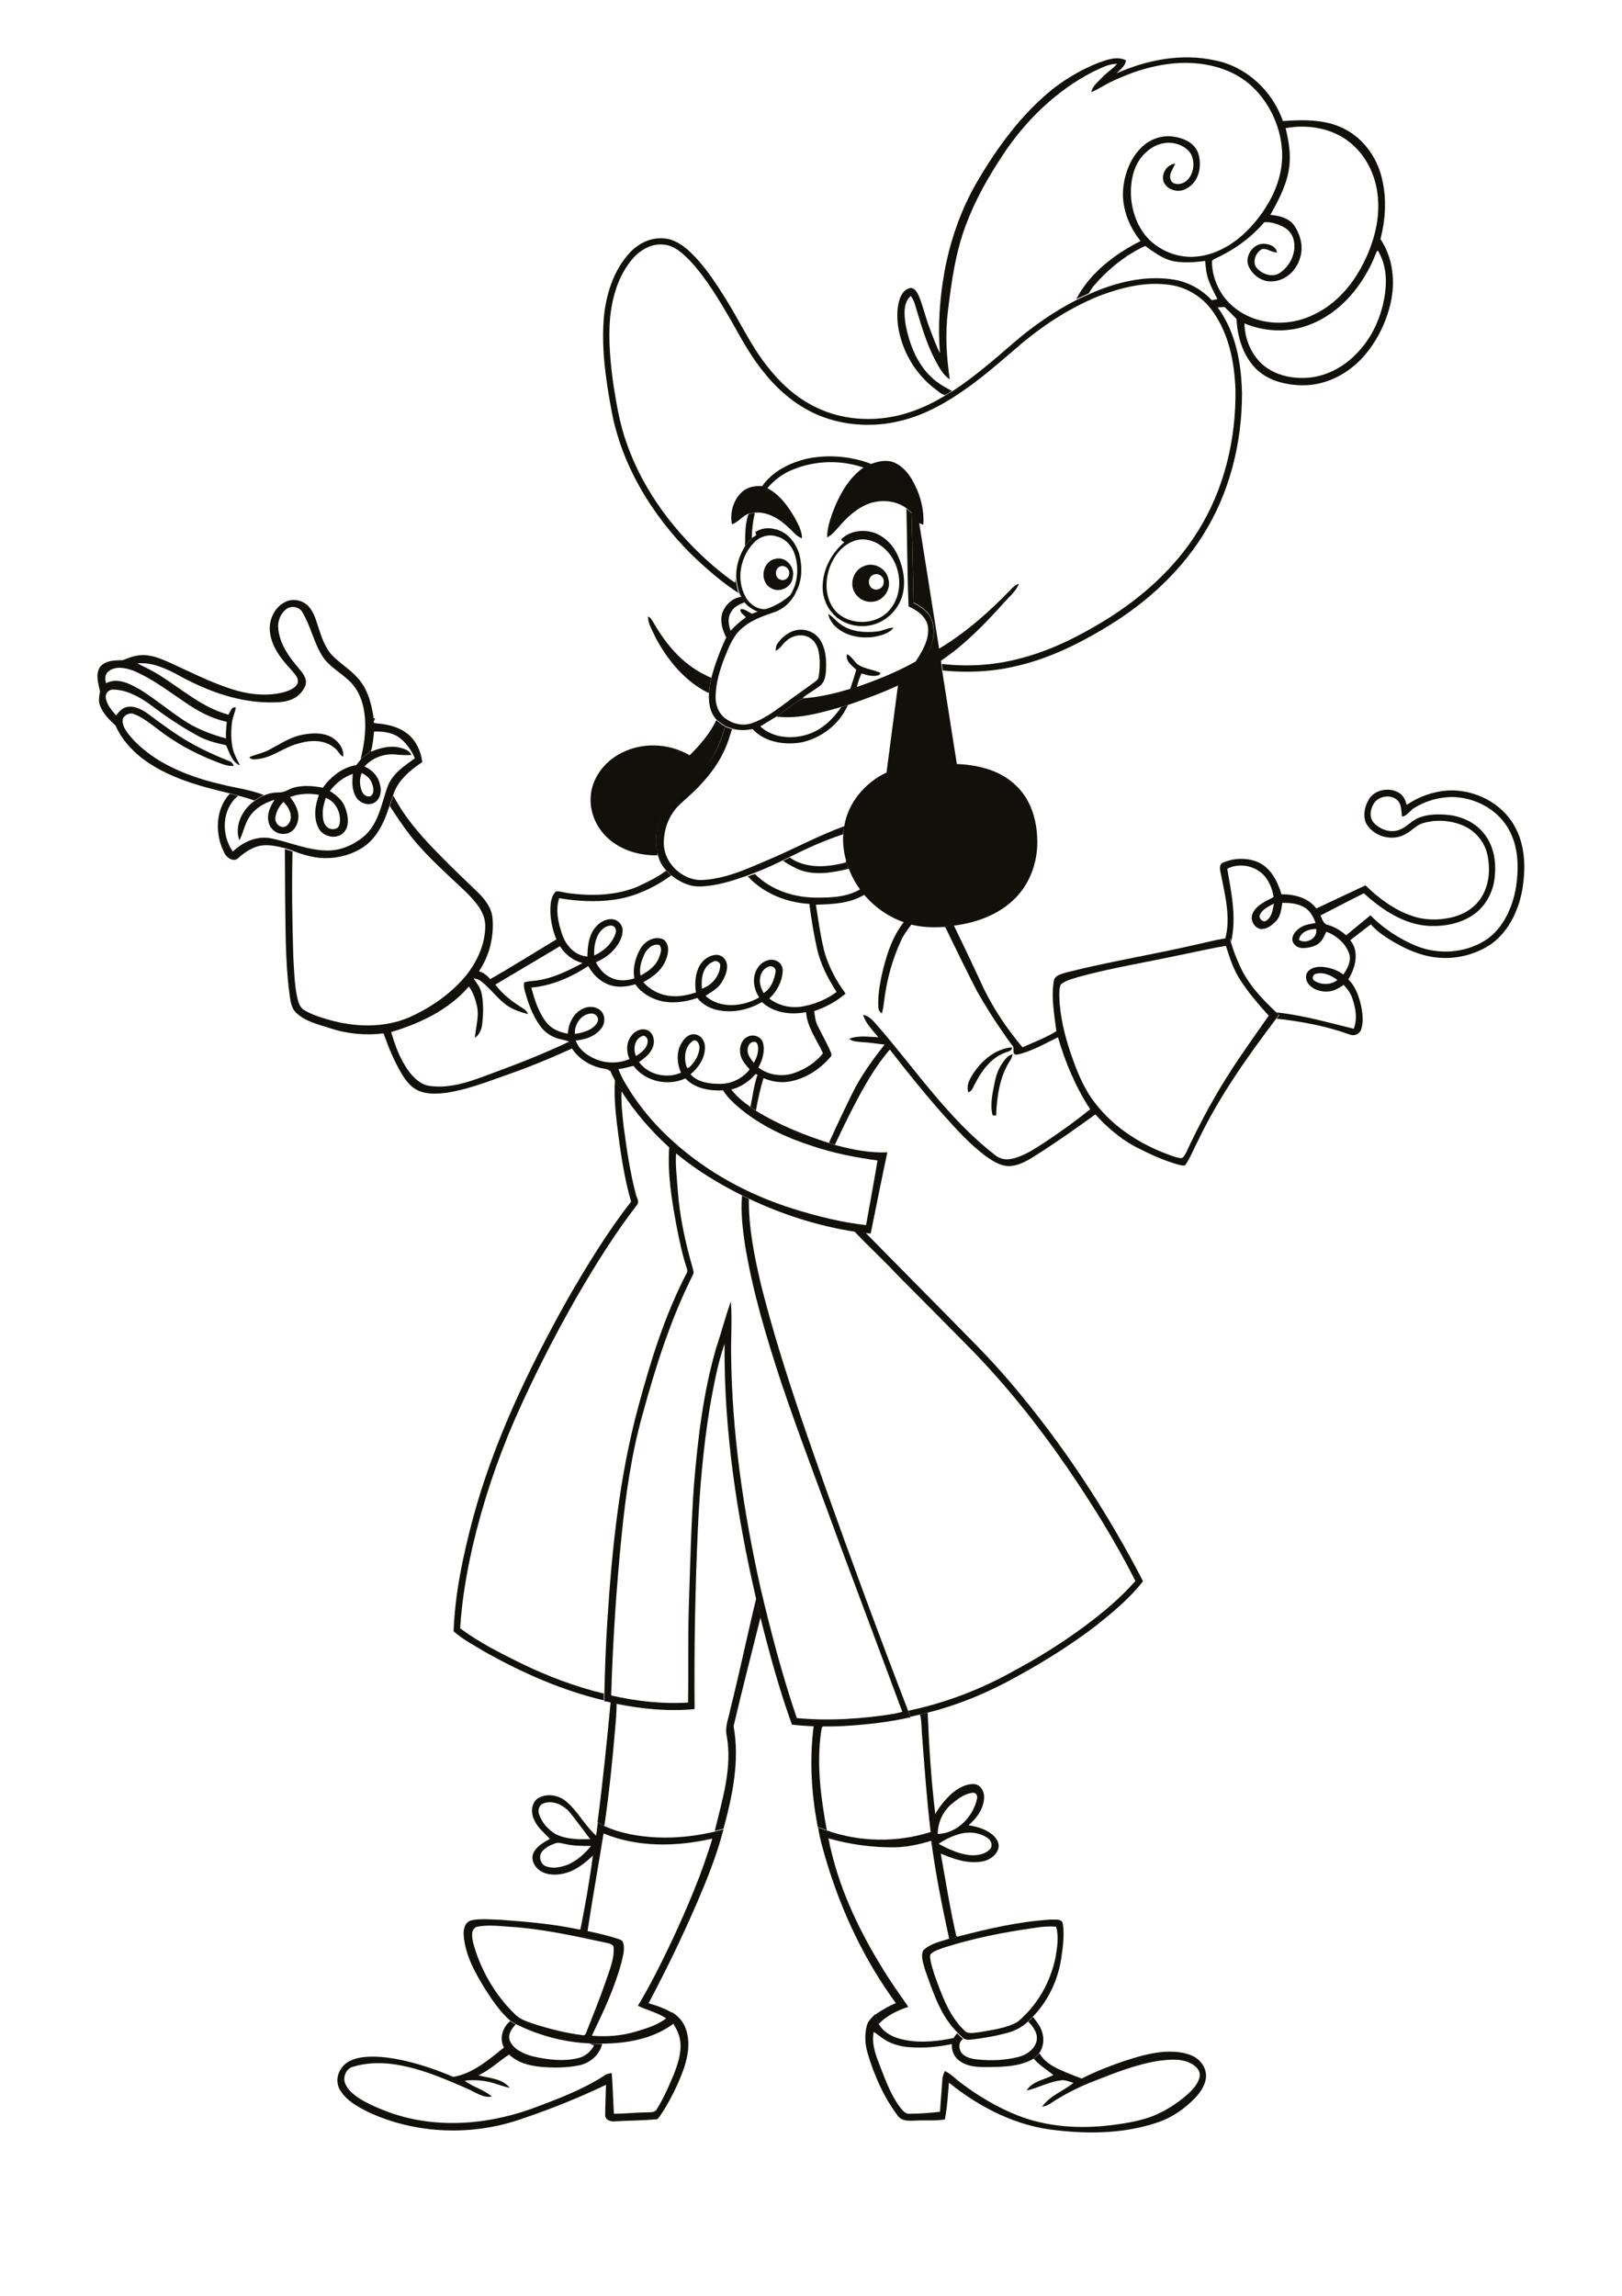 <?xml version="1.0" encoding="utf-8"?>
<!-- Generator: Adobe Illustrator 21.0.2, SVG Export Plug-In . SVG Version: 6.00 Build 0)  -->
<svg version="1.2" baseProfile="tiny" id="Layer_1" xmlns="http://www.w3.org/2000/svg" xmlns:xlink="http://www.w3.org/1999/xlink"
	 x="0px" y="0px" viewBox="0 0 595 842" overflow="scroll" xml:space="preserve">
<path fill="#12100B" d="M187.2,741.2c0.6,0.5,1.3,0.9,2,1.2c-1.5,1.6-3,3.7-2.2,6c1.5,3.4,5.3,4.9,8.6,5.8
	c5.4,1.2,11.1,1.9,16.5,0.6c2.6-0.6,4.6-2.4,5.8-4.6c-0.5-0.2-1.1-0.5-1.6-0.7c1.5,0,3.1,0.1,4.6,0.1c-0.9,3.9-4.3,6.9-8.2,7.8
	c-4.7,1-9.6,1-14.3,0.6c-4.2-0.4-8.6-1.5-11.7-4.6c-0.7-0.8-1.3-1.7-1.9-2.6C183.1,747.6,184.4,743.4,187.2,741.2"/>
<path fill="#12100B" d="M377.2,741.4c0.6-0.5,1.2-1.1,1.7-1.7c1.4,1.7,2.8,3.5,3.4,5.6c0.8,2.6,0.5,5.6-1.2,7.8
	c-0.6,0.7-1.3,1.4-2.1,2c-4.9,2.8-10.8,2.9-16.3,3c-3.8,0-8,0-11.1-2.6c-1.8-1.4-2.6-3.7-2.4-5.9c0.2-0.8,0.4-1.5,0.6-2.2
	c0.4-0.6,0.9-1.2,1.3-1.7c0.7,0.7,1.4,1.4,2.2,2.1c-2,1.2-1.6,4.2-0.1,5.6c1.5,1.3,3.5,1.7,5.4,1.9c5,0.5,10.1,0.3,14.9-0.9
	c2.8-0.7,5.6-2.5,6.6-5.3C381.1,746,379.1,743.4,377.2,741.4"/>
<path fill="#12100B" d="M321,738.7l0.1,0.3c0.4,1.1,0.8,2.1,1.2,3.2c2,3.6,6,5.3,9.9,6c5.9,1.1,12,0.4,17.8-0.8
	c-0.3,0.7-0.5,1.5-0.6,2.2c-5.1,1.1-10.4,1.6-15.7,1.2c-3.1-0.2-6.2-1-8.9-2.6c-1.5-0.9-2.8-2.1-4.3-3c-0.9,4.5,0.9,8.9,2.5,13
	c2,5.1,3.9,10.4,7.3,14.8c0.9,1.1,1.9,2.4,3.4,2.2c3.7,0,7.4-0.3,11.1-0.7c0.3-3.9,0.6-7.9,0.9-11.8c0-1.1,0.5-2.2,0.9-3.2
	c2.4,1.2,4.1,3.1,6.3,4.7c6.3,4.7,13.2,8.8,20.6,11.7c10.8,4.2,22.7,4.9,34.1,3.5c4.7-0.6,9.3-1.3,13.8-2.8c5.2-1.8,10-4.8,14.1-8.4
	c2-1.8,4.1-4,4.6-6.7c0.3-2-1.2-3.6-2.8-4.5c-3.7-2.2-8.2-1.7-12.3-1.2c-8.2,1.3-16,4.4-23.6,7.4c-4.7,1.8-9.2,4-13.5,6.6
	c-1.8,1-3.4,2.6-5.6,2.8c2.8-4,7.7-5.7,11.5-8.7c-1.3-0.4-2.7-1-4.1-1c-4.6,0.4-8.7,2.8-13.1,3.8c2.1-3.5,6.5-3.9,9.8-5.7
	c-2.4-2-5.2-3.6-7.2-6c0.7-0.6,1.5-1.3,2.1-2c1.6,2.9,4.5,4.7,7.4,6c2.6,1.2,5.4,2.3,8.1,3.3c4.9-2.5,10-4.5,15.2-6.3
	c4.9-1.6,9.8-3.1,15-3.5c3.6-0.2,7.4,0,10.7,1.6c2.8,1.4,4.9,4.4,4.7,7.6c-0.2,2.9-1.9,5.4-3.8,7.5c-3.9,4.1-8.6,7.4-14,9.2
	c-11.8,4-24.5,4.3-36.8,2.9c-14.7-1.4-28.3-8.3-39.7-17.5c-0.4,4.5-0.6,9-1.5,13.5c-3.4,0.6-7,0.2-10.4,0.4
	c-2.4,0.1-5.4,0.4-6.9-1.8c-5.1-6.8-8.6-14.7-11-22.8c-1-3.3-1.2-6.9-0.3-10.3C318.4,741.1,319.9,740,321,738.7 M379.8,707
	c-11.4,1.6-22.7,3.8-33.6,7.3c-1.7,0.7-3.9,1.1-5,2.7c-0.1,2.4,0.9,4.7,1.5,7c2.7,7.4,5.3,15.2,11.1,20.7c1.4,1.5,3.7,0.7,5.5,0.6
	c4.7-0.9,9.8-1.4,14-3.8c7.2-6,12-14.5,13.9-23.6c0.6-3.7,1.3-7.6,0.2-11.3C384.8,706.4,382.3,706.6,379.8,707 M351.5,710.2
	c11.1-2.9,22.4-5.5,33.9-6.2c1.5,0.1,4.3-0.5,4.5,1.7c0.6,4.1,0,8.4-0.6,12.5c-1.2,8-4.8,15.6-10.4,21.4c-0.6,0.6-1.1,1.1-1.7,1.7
	c-2.4,2.3-5.4,3.8-8.7,4.5c-3.7,1-7.5,1.6-11.3,2.1c-1.3,0.1-2.6,0.4-3.7-0.3c-0.8-0.7-1.5-1.4-2.2-2.1c-6.3-6.2-9-14.8-11.9-22.9
	c-0.6-2.3-1.7-4.9-0.8-7.2c2.5-2.6,6.3-3.3,9.6-4.4C349.4,710.8,350.4,710.5,351.5,710.2 M175,706.6c-2.6,1-1.8,4.3-1.3,6.4
	c2.7,9.6,7.9,18.6,15,25.5c2.1,2.3,5.3,3.1,8.2,4.1c5.5,1.7,11.2,3.1,16.9,3.8c1,0.3,1.2-1,1.5-1.6c2.3-5.9,4.7-11.8,6.8-17.8
	c1.3-4.1,3.2-8.1,3-12.4c0.2-1.7-2-1.9-3.2-2.2c-11.7-2.5-23.4-5.1-35.3-5.8C182.8,706.3,178.9,705.9,175,706.6 M172.8,704.3
	c3.7-0.8,7.5-0.3,11.3-0.2c9.3,0.7,18.6,1.5,27.7,3.4c1.3,0.2,2.5,0.5,3.7,0.7c3.7,0.8,7.4,1.6,11,2.8c0.8,0.3,1.9,0.5,2.1,1.5
	c0.7,2.3-0.1,4.8-0.6,7.1c-2.5,9.4-6.7,18.3-10.9,27c5.3,0.4,10.6,0.1,15.7-1.4c4.1-1.2,8.3-2.4,11.7-5.1c0.7-0.7,1.4-1.4,2.1-2.1
	c2.1,1.4,3.9,3.2,4.8,5.6c1.9,4.8,1.1,10.1-0.5,14.9c-2,5.6-4.6,10.9-7.7,15.9c-0.7,0.9-1.2,2-2.1,2.8c-5.3,0.5-10.6,0.5-15.8,0.8
	c-1.4,0.1-3-0.5-3.3-1.9c0-3.8,0.2-7.6,0.3-11.5c-9.9,4.7-20,8.8-30.4,12.3c-18.4,6.6-39.5,5.9-57.2-2.5c-3.7-1.9-7.5-4-9.8-7.6
	c-1.5-2.3-1.5-5.3-0.1-7.6c1.6-3,5-4.3,8.1-4.7c4.6-0.6,9.3,0,13.9,0.9c6.7,1.4,13.2,3.6,19.5,6.3c7.3-1.3,13.1-6.4,18.7-10.9
	c0.6,0.9,1.2,1.7,1.9,2.6c-3.9,2.5-7.2,5.8-11.4,7.7c3.9,1.1,8.7,1.1,11.5,4.6c-2.6-0.5-5.1-1.6-7.7-2.2c-2.9-0.6-5.9-0.8-8.8-0.4
	c3.1,2.4,7,3.2,9.9,5.8c-3.2,0.6-6-1.6-8.8-2.8c-9.1-4-18.4-8-28.3-9.2c-4.6-0.5-9.4-0.3-13.9,1.1c-2.5,0.7-3.7,3.8-2.8,6.1
	c0.9,2.2,2.7,3.7,4.6,5.1c3.7,2.4,7.8,4.1,11.9,5.6c17.7,6.3,37.5,4.3,54.8-2.5c8.2-3.1,16.4-6.3,23.8-11.1c0.8-0.6,1.8-0.8,2.7-0.9
	c0.4,5,0.5,9.9,0.8,14.9c4.1,0,8.2-0.5,12.3-0.5c1.3-0.1,2.9,0.1,3.5-1.3c2.5-4,4.4-8.4,6.2-12.7c1.5-3.9,2.9-8.1,2.3-12.3
	c-0.3-2.2-1.3-4.3-2.5-6.2c-7.5,5.6-17,7.2-26.1,7.3c-1.5,0-3.1,0-4.6-0.1c-9.4-0.4-18.7-2.9-27.1-7.1c-0.7-0.4-1.4-0.8-2-1.2
	c-3.7-3.2-6.5-7.4-9.1-11.4c-3.8-6.1-7.4-12.6-8-19.8C169.9,707.8,170.4,705,172.8,704.3"/>
<path fill="#12100B" d="M203.5,676.1c-1.7,0.6-3.5,1.5-4.7,3c-1.4,1.8-0.5,4.7,1.6,5.4c2.5,0.9,5.3,0.3,7.8-0.6
	c3.4-1.5,6.3-4,8.6-6.9c-3.1,0-6.3,0-9.4-0.7C206.2,676.1,204.8,675.5,203.5,676.1 M199.1,661.5c-1.6,0.7-1.9,2.9-1.2,4.3
	c1.1,2.9,3.3,5.3,6,6.9c3.9,1.9,8.3,1.9,12.6,1.8c-2.6-3.4-5.1-6.9-7.8-10.2C206.3,661.8,202.5,660,199.1,661.5 M197.2,659.6
	c3.1-2,7.4-1.4,10.3,0.9c4.4,3.6,6.9,8.9,11.2,12.7c0.2-1.6,0.4-3.2,0.6-4.8c0.8,0.4,1.7,0.9,2.5,1.3c3.1,1.5,6.5,2.4,9.9,3.1
	c10.1,1.9,20.6,1.3,30.6-1.1c1-0.3,2.1-0.5,3.1-0.8c-2.4,9.3-6,18.3-9.8,27.1c-5.4,12.5-11.3,24.7-17.7,36.7c3,0.8,6,1.9,8.7,3.5
	c-0.7,0.7-1.3,1.4-2.1,2.1c-3.2-2.2-7-3-10.5-4.7c4.7-7.8,8.7-15.9,12.6-24.1c5.6-12.1,10.9-24.4,14.7-37.2
	c-13.1,3-27.3,3.3-39.9-1.9c-1.9,12-4.1,24-5.9,36c-1.2-0.3-2.5-0.5-3.7-0.7c0.3,0,0.8,0,1.1,0c1.8-9,3.4-18.1,4.6-27.2
	c-2.9,2.8-6.3,5.5-10.3,6.5c-3,0.8-6.5,0.8-9.2-1c-2-1.4-3.4-4.1-2.3-6.5c1.2-2.4,3.7-3.8,6-5.1c-2-2.2-4.5-4.1-5.7-6.9
	C194.7,664.9,194.8,661.4,197.2,659.6 M344.3,676.2c3.7,2,7.7,3.9,12,4.2c2.5,0.1,5.3-0.4,7-2.4c1-1.3,0.2-3.1-1-3.9
	c-2.6-1.9-6-2.3-9.1-1.8C350,673,347,674.4,344.3,676.2 M349.2,661.5c-3.3,2.7-5.2,6.9-5.2,11.1c7.1-0.2,12.9-6.2,14.4-12.9
	c0.3-1.1-0.4-2.4-1.6-2.2C353.9,657.8,351.4,659.7,349.2,661.5 M349.1,657.8c2.2-1.9,5.1-3.6,8.1-3.5c2.5,0.1,3.9,2.7,3.8,4.9
	c-0.1,4.1-2.7,7.6-5.7,10.2c3.1,0.5,6.3,1.4,8.8,3.5c1.4,1.2,2.7,3.1,2.1,5.1c-0.8,2.6-3.4,4.3-6,4.7c-5.2,0.9-10.4-0.9-15.1-2.9
	c1.8,10.1,3.4,20.2,5.7,30.2c0.2,0.1,0.5,0.2,0.6,0.3c-1.1,0.3-2.1,0.5-3.2,0.8c-2.6-11.9-5-23.9-6.6-36c-4.6,1.4-9.3,2.4-14.1,2.4
	c-8,0-15.9-1.1-23.6-3.3c3.3,17.1,10.8,33.1,19.9,47.8c2.9,4.8,6.2,9.4,9.4,14c-4,1.3-7.9,3.2-10.9,6.3c-0.4-1.1-0.8-2.1-1.2-3.2
	l-0.1-0.2c2.4-1.7,4.9-3.1,7.6-4.3c-11.3-15.4-19.6-32.9-25.2-51.2c-1.3-4.4-2.6-8.7-3.3-13.2c1.1,0.4,2.2,0.8,3.2,1.1
	c12.1,4.3,25.7,4.5,38,0.6l0.6-0.3c0.1-2.1,0.4-4.2,1.1-6.2C344.6,662.6,346.7,660,349.1,657.8"/>
<path fill="#12100B" d="M298.5,632.8c3.7,0.1,7.5,0.1,11.2-0.1c-2.4,0.2-4.9,0.1-7.3,0.3c-1.2-0.1-0.9,1.4-1.2,2.1
	c-1.7,12-0.1,24.2,2.1,36.1c-1.1-0.4-2.2-0.8-3.2-1.1l-0.1,0C297.6,657.8,296.9,645.2,298.5,632.8 M337.5,628.8
	c0.9-0.2,1.9-0.5,2.8-0.7c0.5,12.5,1.3,24.9,2.8,37.3c-0.7,2-1,4.1-1.1,6.2l-0.6,0.3c-1.4-11.5-2.2-23.1-3.1-34.6
	C338,634.4,338.2,631.6,337.5,628.8 M224,624.2c0.7,0.1,1.5,0.3,2.2,0.5c0,3.3-0.3,6.6-0.6,9.9c-1,11.7-2.2,23.4-3.9,35
	c-0.9-0.4-1.7-0.9-2.5-1.3C221.1,653.7,222.6,639,224,624.2 M277.4,586.2c0.5,2.3,1.1,4.6,1.6,6.9c-3.3,13.3-6.8,26.7-9.9,40
	c2.3,12.6-0.4,25.4-3.7,37.6l-0.1,0c-1,0.3-2.1,0.5-3.1,0.8c2.7-11.4,6.5-23,4.4-34.8c-0.8-3.3,0.7-6.6,1.3-9.8
	C271.3,613.4,274.1,599.8,277.4,586.2"/>
<path fill="#12100B" d="M313.4,451.6c1.4,0.2,2.7,0.3,4.1,0.5c9.4,9.6,19,19.2,28.4,28.8c8.3,8.5,16.8,16.7,24.5,25.8
	c19.1,22.4,35.4,47.1,48.9,73.2c-4.8,6.2-11,11.3-17.1,16.2c-9,6.9-18.7,13-28.7,18.5c-10.5,5.9-21.6,10.6-33.2,13.5
	c-0.9,0.2-1.9,0.5-2.8,0.7c-1.2,0.3-2.3,0.5-3.5,0.8c-0.3-0.8-0.6-1.5-0.8-2.2c13.4-2.8,26.3-7.7,38.3-14.4
	c9.2-4.9,18-10.4,26.4-16.6c6.7-5,13.1-10.3,18.6-16.6c-7.3-14.4-15.8-28.1-24.9-41.4c-11-16-23.2-31.3-36.9-45.1
	c-8.4-8.5-16.8-17-25.3-25.5C324.2,462.2,318.6,457.1,313.4,451.6"/>
<path fill="#12100B" d="M245.5,420.6c0.8,0.7,1.7,1.5,2.5,2.2c-0.3,4.5,0.3,9,0.6,13.5c0.7,9.6,2.7,19.1,5.4,28.4
	c0.2,0.9,0.7,1.9,0.2,2.8c-8.2,16.3-13.7,33.7-18.5,51.3c-4,14.2-6.1,28.9-7.6,43.6c-2,19.7-3.3,39.5-3.9,59.4
	c9.2,2.1,18.7,3.2,28.2,2.6c0.2-11.9-0.1-23.9,0.3-35.8c0.5-14.8,0.8-29.6,1.9-44.4c1.4-16.8,3.4-33.6,8.1-49.8
	c1.9-5.7,3.4-11.5,5.4-17.1c0.5,6.5,0,13.1,0.1,19.7c0.3,28.6,4.5,57.1,10.7,85c3.8,16.2,8,32.3,13.4,48.1c11.9,1.1,24,0.3,35.8-1.6
	c1-0.2,2-0.5,2.9-0.7c-7.6-20.3-15.1-40.6-22.7-60.8c-7.3-20.1-15-40-21.8-60.2c-5.4-16.5-10.4-33.1-13.2-50.2
	c-0.9-6-1.6-12-1.1-18.1c0.8,0.4,1.7,0.8,2.5,1.2c-0.1,10.5,2,20.9,4.4,31.2c6.3,25.1,14.8,49.5,23.4,73.8
	c9.9,27.8,20.1,55.4,30.7,82.9c0.3,0.7,0.6,1.4,0.8,2.2c-8,1.8-16.1,2.7-24.3,3.2c-3.7,0.2-7.5,0.2-11.2,0.1c-2.7-0.1-5.3-0.3-8-0.6
	c-4.6-12.8-8.2-25.9-11.5-39.1c-0.5-2.3-1.1-4.6-1.6-6.9c-7.1-30.7-11.9-62.1-11.6-93.7c-2.6,7.5-4,15.4-5.4,23.2
	c-2.4,14.7-3.7,29.6-4.4,44.6c-1,22.1-1.4,44.2-1.2,66.2c-9.5,0.9-19.2,0-28.5-1.9c-0.7-0.2-1.5-0.3-2.2-0.5
	c-0.8-0.2-1.6-0.4-2.4-0.5c0-0.8,0-1.7,0-2.5c0.2-9,0.5-18,1.1-27c1.7-26.5,4.4-53,11.4-78.7c4.5-16.7,9.7-33.4,17.7-48.8
	c0.5-0.7,0.1-1.5-0.1-2.2c-1.6-4.9-2.6-9.9-3.6-14.9C246.4,440.1,244.8,430.4,245.5,420.6"/>
<path fill="#12100B" d="M277.9,394.1c0.7,0.4,1.4,0.8,2.2,1.2c-1.2,3.9-2.1,7.9-2.8,12c-0.7-0.5-1.4-0.9-2-1.4
	C276.1,401.9,276.6,397.9,277.9,394.1"/>
<path fill="#12100B" d="M223.9,392.6c0.8-0.7,1.9-0.5,2.9-0.6c0.5,1.2,1,2.4,1.6,3.6c4.8,8.6,11.1,16.4,18.5,23
	c12.6,11.4,27.8,19.6,44,24.7c8.7,2.7,17.7,5,26.8,6c1.4-7.9,2.9-15.8,4.2-23.7c-8.1-1.1-16.2-2.7-23.9-5.3
	c-9.4-3-18.4-7.2-26.1-13.4c-2.5-2.1-5-4.3-6.7-7.1c1-0.1,2-0.2,3-0.3c1.9,2.5,4.4,4.6,7,6.4c0.7,0.5,1.3,0.9,2,1.4
	c8.4,5.2,17.6,8.9,26.9,11.9c0.7,0.2,1.4,0.4,2.2,0.7c6.2,1.7,12.7,3,19.2,2.7c-2.1,9.9-4.1,19.9-6.1,29.8c-0.5,0-1.4-0.1-1.9-0.2
	c-1.4-0.1-2.8-0.3-4.1-0.5c-13.4-2.1-26.5-6.3-38.7-12.1c-0.8-0.4-1.7-0.8-2.5-1.2c-8.6-4.3-16.8-9.3-24.2-15.4
	c-0.9-0.7-1.7-1.5-2.5-2.2c-6.7-6-12.6-13-17.5-20.5c-0.8-1.3-1.6-2.7-2.4-4C225,394.9,224.2,393.9,223.9,392.6"/>
<path fill="#12100B" d="M369.3,387.9c0.6-0.7,1.4-1,2.2-1.3c-0.2,0.7-0.4,1.5-0.8,2.1c-4,6-5,13.4-5.3,20.4c-0.3,0-1,0-1.3-0.1
	c-1-4,0-8.1,0.8-12.1C365.5,393.6,366.9,390.4,369.3,387.9"/>
<path fill="#12100B" d="M357.7,392.7c3.2-4.4,7.9-8.1,13.5-8.6c0.1,1.5-1.6,1.5-2.6,2c-5.1,1.9-8.5,6.6-10.9,11.3
	c-0.7,1.1-1,2.8-2.5,3.2C354.3,397.7,356.1,395,357.7,392.7"/>
<path fill="#12100B" d="M225.6,396.1c0.8,1.3,1.5,2.7,2.4,4c-0.2,4.4,0.3,8.8,0.8,13.2c1.1,8.2,2.3,16.5,4.4,24.5
	c0.2,1.2,1.3,2.6,0.7,3.8c-8.3,10.7-15.5,22.3-22.3,34c-8.4,14.7-16.1,29.8-22.9,45.3c-6.5,15-11.7,30.6-15.4,46.5
	c-2.2,9.8-3.9,19.7-4.5,29.8c6.9,5.1,14.6,9,22.3,12.8c9.7,4.7,19.9,8.6,30.4,11.1c0,0.8,0,1.7,0,2.5c-15.2-3.6-29.7-10-43.3-17.6
	c-4-2.4-8.2-4.6-11.8-7.7c0.5-14.1,3.5-27.9,7.1-41.5c7.6-28.1,20.3-54.5,34.4-79.8c7.2-12.5,14.7-24.9,23.6-36.3
	c-2.7-9.3-4-19-5.2-28.6C225.7,406.9,225.2,401.5,225.6,396.1 M432.6,350.3c-12.5,2.7-25.1,4.7-37.4,8.1c-2.1,0.7-4.4,1.2-6.1,2.7
	c-0.6,1.4-0.5,3-0.5,4.5c0.2,7,1.9,13.9,4.1,20.5c2.2,6.4,4.7,12.9,8.9,18.3c7.4,9.7,18.3,16.3,29.8,20c0.8,0.1,1.9,0.7,2.6,0
	c1.3-1.6,1.9-3.5,2.8-5.3c2.9-5.9,5.9-11.8,9.2-17.4c5.8-10.1,12.7-19.6,19.4-29.2c-3.8-4.2-7.5-8.5-10.5-13.2
	c-2.5-3.8-3.8-8.1-5.2-12.4C443.9,347.8,438.3,349.2,432.6,350.3 M345.4,339.9c1.5-0.1,3-0.3,4.5-0.5c3.8,7.8,7.5,15.6,11.1,23.4
	c3.8,7.7,8.6,14.8,14.1,21.3c4.2-1.9,8.5-3.5,12.4-5.9c-0.7-6.1-2-12.4-0.9-18.6c0.5-2.1,3-2.4,4.7-3c15.9-4,32.1-6.6,48-10.3
	c3.3-0.7,6.6-1.6,9.9-2.1c0.5-0.1,1.5-0.2,1.9-0.2c0.1,0.3,0.2,0.8,0.3,1.1c0.9,3.2,2.1,6.3,3.5,9.3c3,6.6,8,11.9,13.2,16.8
	c0.3,0.3,0.8,0.8,1.1,1c-0.4,0.4-0.7,0.9-1,1.3c-10.7,14.2-21.1,28.8-28.8,45c-1.5,2.8-2.6,5.8-4.4,8.5c-0.5,0.9-1.7,0.3-2.5,0.2
	c-5.8-1.6-11.3-4.2-16.7-7c-5.3-3-9.9-7-14-11.5c-6.3,4.6-12.7,9.1-19.3,13.4c-3.6,2.2-7.1,5-11.5,5.5c-3.4,0.4-6.3-1.5-9-3.3
	c-6.3-4.6-11.4-10.4-16.6-16.2c-6.6-7.5-12.9-15.3-19-23.2c-5.2,6.1-9.2,13.1-12.9,20.2c-2.5,4.8-4.9,9.7-7.2,14.7
	c-0.7-0.2-1.5-0.4-2.2-0.7c2.7-6,5.5-11.9,8.4-17.8c3.2-6.6,7.5-12.5,12-18.2c-2.8-0.3-5.5-0.8-8.2-0.9c-1.6-0.2-3.4-0.1-4.8-1.2
	c3.4-1.4,7.2-0.7,10.7-0.6c-2.1-2.6-4.6-5-5.6-8.2c2.8,0.5,4.3,3,6.1,4.9c13.6,15.8,25.5,33.5,42.2,46.4c1.7,1.5,4,2,6.2,1.5
	c4.3-0.9,8-3.4,11.6-5.7c5.9-3.9,11.7-8,17.2-12.5c-5.3-8.1-9.1-17.1-11.8-26.4c-4.9,2.4-9.7,5.2-15,6.4c-2.3,0.1-0.6-2.4-1.8-3.4
	c-4.7-6.4-9-13-12.9-19.9c-4-7.7-7.8-15.6-11.6-23.4C346.6,339.9,345.8,339.9,345.4,339.9 M331.6,338.1c0.9,0.3,1.9,0.6,2.8,0.9
	c-1.7,2.1-3.2,4.3-4.2,6.7c-2.8,6.2-4.6,12.7-5.6,19.4c-0.3,2.2-0.5,4.4-1.1,6.6c-0.8-0.6-1.4-1.5-1.3-2.5
	c-0.2-3.7,0.4-7.3,1.1-10.9C324.9,351.2,327,343.9,331.6,338.1"/>
<path fill="#12100B" d="M274.3,384.5c-0.4,2.1,1.1,3.8,2.2,5.3c1.1-1.7,1.7-3.8,1.6-5.8c-0.1-0.8-0.4-1.9-1.3-1.9
	C275.4,381.9,274.4,383.3,274.3,384.5 M254.4,381.6c-3.3,2-3.7,6.6-2.4,10c0.6,0.3,1-0.4,1.4-0.7c1.7-1.8,3.1-4.2,3.2-6.8
	C256.5,382.9,255.8,381.2,254.4,381.6 M233.3,387.3c1.9-1.2,4.1-2.8,4.3-5.3c0.1-1.2-1-2.7-2.3-1.9
	C232.7,381.3,232.2,384.8,233.3,387.3 M210.9,379.2c3-0.5,6.6-1.4,8.2-4.2c0.9-1.6-0.5-3.4-2.2-3.3
	C213.2,371.8,210.6,375.8,210.9,379.2 M278.8,359c-0.3,1.8,0.5,3.6,1.3,5.2c2.7-1.6,3.9-4.8,4.4-7.7c0.3-1.2-0.9-2.3-2.1-2.1
	C280.3,354.8,278.9,356.9,278.8,359 M194.9,362.2c1.2,4.4,2.6,9,5.5,12.7c1.9,2.5,4.9,3.7,7.9,4.2c0.2-3.8,2.1-7.6,5.6-9.2
	c2.2-1.1,5.1-0.8,6.8,1.1c1.5,1.9,1.2,4.8-0.4,6.5c-2.2,2.7-5.8,3.8-9.1,4.1c1.1,3.2,4,5.4,7,6.7c4,1.8,8.7,1.8,12.7,0.1
	c-1.2-2.7-1.2-6,0.6-8.4c1.3-1.9,3.9-3.2,6.2-2.1c2.1,1.1,2.6,4,1.8,6.1c-0.9,2.4-3,4.1-5.1,5.5c3.4,4.7,10.2,6.2,15.4,3.9
	c-1.6-3.7-1.8-8.3,0.7-11.6c1-1.6,2.9-2.9,4.8-2.4c2.2,0.5,3.4,2.8,3.3,4.8c0,3.9-2.4,7.4-5.3,9.8c2.7,3,7.1,3.5,10.9,3.5
	c4.2,0,8.2-2,10.8-5.3c-1.4-1.7-3-3.3-3.4-5.5c-0.5-2.3,0.2-5.2,2.5-6.4c2-1.2,4.9-0.3,5.7,1.9c1,3.1-0.1,6.5-1.6,9.3
	c3.6,2.8,8.6,3.5,12.9,2.1c4.2-1.4,8.1-3.9,10.8-7.3c-2.2-4.9-5.8-9.5-6.2-15.1c-5.6,1.1-11.9,0.3-16.2-3.7
	c-4.6,2.7-10.1,4-15.4,3.1c-3.2-0.5-6.3-2-8.3-4.6c-4.4,1.5-9.2,2.2-13.8,1c-3.5-1-6.8-2.9-8.9-6c-2.6,0.7-5.4,1.2-8.1,0.6
	c-4-0.8-7.3-3.8-9.2-7.3C209.8,358.2,202.7,361.5,194.9,362.2 M257.5,362.6c3.5-1.2,6.4-4.5,6.7-8.3c0.2-1.4-1.5-2.3-2.6-1.6
	C257.7,354.3,257.1,359,257.5,362.6 M236.6,349.5c-1.2,2.6-2.3,5.4-1.6,8.3c2.6-1.5,5.4-3.3,6.6-6.3c0.6-1.5,1.5-3.5,0.3-4.9
	C239.8,345.9,237.6,347.7,236.6,349.5 M219.7,342.3c-1.4,2.4-1.9,5.3-1.7,8.1c3.4-1.5,6.4-4.2,7.7-7.8c0.5-1.1,0.3-2.7-1.1-3.1
	C222.5,339.2,220.8,340.7,219.7,342.3 M244.4,319.3c0.6,0.6,1.2,1.2,1.8,1.8c-6.3,4.5-13.5,7.9-21.2,8.9c-6.6,0.9-13.4,0.5-19.9-0.6
	c-1.4,4.5-0.3,9.2,1.2,13.5c1.4,4,4.7,7.6,9.2,7.9c0-3.5,0.4-7.2,2.5-10.2c1.4-1.9,3.7-3.5,6.1-3.5c2.2-0.1,4.3,1.8,4.3,4.1
	c0,2.8-1.6,5.4-3.5,7.4c-1.7,1.9-4,3.3-6.3,4.3c1.2,2.4,3.1,4.6,5.6,5.7c2.7,1.3,5.8,1.1,8.5,0.2c-0.7-3.8,0.4-7.7,2.3-11
	c1.6-2.7,5.2-4.7,8.3-3.3c2.4,1.6,2,5,1,7.4c-1.4,3.9-4.8,6.4-8.3,8.3c2.6,3,6.3,4.8,10.2,5.1c3.1,0.3,6.2-0.4,9.1-1.3
	c-0.5-3.3-0.3-6.8,1.3-9.8c1.3-2.3,3.8-4.1,6.5-4c1.9,0.1,3.4,1.8,3.6,3.7c0.2,2.2-0.8,4.4-1.9,6.3c-1.4,2.3-3.8,3.6-6,5
	c5.3,4.9,13.8,4,19.7,0.6c-2.2-3.2-2.8-7.9-0.3-11.2c1.5-2.1,4.5-3.4,6.9-2.1c1.5,0.7,2.2,2.4,2,4c-0.3,3.7-2.2,7.2-4.9,9.7
	c3.7,2.9,8.7,3.8,13.2,2.7c4.1-0.8,8.1-2.6,11.5-5.1c-3.2-4.9-5.9-10.2-7.2-15.9c-1.2-5.4-2.1-10.9-2.8-16.4
	c-8.4-0.5-16.7-3.8-22.5-10l-0.5,0.1c1-0.4,2-0.7,3-1.1c6,6.1,14.8,8.8,23.2,8.7c5.3,0,10.9-0.3,15.5-3.1c0.5,0.7,1,1.3,1.5,2
	c-5.3,3.3-11.7,3.5-17.8,3.7c0.9,5.8,1.7,11.6,3.1,17.2c1.6,5.6,4.4,10.8,7.8,15.4c-3.4,2.9-7.3,5-11.5,6.4c0.2,1.8,0.4,3.7,1.2,5.3
	c1.6,3.3,3.5,6.5,4.9,9.9c0.3,0.6,0.3,1.3-0.3,1.8c-3.9,4.5-9.3,8-15.3,8.9c-3.1,0.5-6.3-0.1-9.1-1.3c-0.7-0.4-1.4-0.8-2.2-1.2
	c-0.2-0.1-0.5-0.3-0.7-0.3c-2.4,2.7-5.5,4.9-9.1,5.7c-1,0.2-2,0.3-3,0.3c-4.9,0.2-10.2-0.7-13.7-4.4c-6.4,3-14.8,1.1-19-4.6
	c-1.9,0.4-3.7,1-5.6,1.2c-1,0.1-2.1-0.1-2.9,0.6l-0.2,0.1c-0.4-0.5-1-0.7-1.7-0.8c-4.8-0.7-9.5-3.3-12.2-7.5
	c-0.4-0.8-0.7-1.7-1.1-2.5c-1.6-0.7-3.5-0.8-5.1-1.5c-2.3-0.9-4.3-2.5-5.7-4.6c-2.6-3.7-4.1-7.9-5.3-12.2c-0.3-1.1-0.6-2.3-0.3-3.4
	c1.4-0.5,3-0.5,4.5-0.7c6.1-0.8,11.6-3.6,16.9-6.4c-3.4-0.9-6.4-3.1-8.3-6.2c-0.5-0.8-0.9-1.6-1.3-2.5c-1.5-3.6-2.3-7.6-2.2-11.5
	c0.1-2.1,0.4-4.6,2.1-6.1c1.4-0.1,2.7,0.4,4.1,0.6c8.5,1.2,17.5,1,25.5-2.2C237.5,323.5,241.2,321.7,244.4,319.3 M287.2,315.7
	c0.8-0.4,1.7-0.8,2.5-1.2c6,4.2,13.8,3.6,20.6,1.8c0-0.2,0-0.6,0.1-0.7c0.3,1,0.6,2,1,3c-5.7,1.4-11.9,2.5-17.6,0.6
	C291.4,318.3,289.3,317,287.2,315.7"/>
<path fill="#12100B" d="M143,295.6c0.4-1.3,0.8-2.6,1.3-3.8c4.6,8.9,11.5,16.3,18.5,23.3c3.8,3.9,7.8,7.6,11.7,11.4
	c3,2.8,5.9,6.2,6.2,10.5c0.5,6.7-1.2,13.6-5,19.2c1.6,0.5,3,1.5,4.1,2.9c8.3-4.7,16.3-9.8,24.5-14.7c0.4,0.9,0.8,1.7,1.3,2.5
	c-8,4.8-16,9.5-23.9,14.2c2.5,3.3,5.7,5.9,9.2,8.1c1.1,0.7,2.4,1.4,2.8,2.7c-2.9-0.7-5.8-1.7-8.2-3.5c-3.3-2.5-5.7-6-9-8.5
	c-0.8-0.7-1.8-0.9-2.8-1.1c1.2,1.8,2.6,3.5,3,5.7c0.7,3.6,0.6,7.3,0.2,11c-0.2,2-1,4-2.7,5.1c0.3-3.8,1.6-7.7,0.8-11.5
	c-0.6-2.6-1.4-5.1-3-7.3c-7.3,8.5-17.8,13.5-28.5,16.7c1.4,4.9,3.2,9.7,6.1,13.9c2,2.8,4.7,5.5,8.3,5.9c7.9,1,15.5-2,22.7-4.7
	c9.5-3.5,19-7.2,28.2-11.6c0.4,0.8,0.7,1.7,1.1,2.5c-8.1,3.7-16.4,7.1-24.8,10c-7,2.5-14.1,5.2-21.5,6.3c-3.4,0.4-6.9,0.6-10.1-0.8
	c-2.7-1.2-4.6-3.6-6.1-6.1c-2.8-4.7-4.9-9.8-6.7-14.9c-6.6,0.8-13.3,0.2-19.6-1.9c-4.3-1.4-9-2.4-12.4-5.6c-2.1-2-2.2-5-2.6-7.7
	c-1.5-11.6-1.3-23.3-1.5-34.9c0-5.8-0.1-11.7-0.1-17.5c0.9,0.3,1.8,0.6,2.8,0.9c-0.3,12.9-0.1,25.9,0.3,38.8
	c0.3,4.9,0.4,9.8,1.4,14.6c0.4,1.7,0.9,3.7,2.5,4.7c2.8,1.7,6,2.7,9.1,3.6c9.5,2.7,20,3.1,29.3-0.8c7.9-3.5,15.2-8.5,20.8-15.1
	c4.3-5.3,7.4-11.9,7.3-18.8c-0.1-4.9-3.7-8.7-6.9-12c-6.8-6.5-14-12.7-19.9-20C148.1,303.4,145.5,299.5,143,295.6"/>
<path fill="#12100B" d="M502.3,292.9c2.3-3.4,7.3-4.2,10.8-2.2c1.6,0.9,2.5,2.7,2.9,4.5c4.5-3.1,9.9-5,15.4-5.3
	c9.6-0.4,19.5,4.6,24.2,13.1c3.8,6.7,4.1,14.8,3,22.2c-1.2,8-4.8,16-11.4,20.9c-6.5,4.5-14.8,6.2-22.6,4.7c-5.3-1-10.2-3.4-14.8-6.2
	c-2.5-1.6-5-3.3-6.9-5.6c-2.6,1.9-5.1,3.9-7.7,5.9c-0.5-0.6-1-1.2-1.5-1.8c3-2.5,6-4.9,9-7.4c4.8,4.8,10.5,8.6,16.8,11.2
	c8.1,3.3,17.8,2.7,25.3-2c6.5-4.2,10-11.9,11.3-19.4c1.1-7.2,1-15.1-2.8-21.6c-4.2-7.3-12.6-11.6-20.9-11.6c-4.8,0.1-9.6,1.5-13.6,4
	c-1.6,0.9-2.5,2.9-4.5,3.2c-0.3-1.9-0.1-4-1.3-5.6c-2.3-2.8-7.3-2.2-9.1,0.9c-1.3,2.1-1.7,5.1,0.1,7c2.3,2.5,6.2,3.8,9.4,2.5
	c2.5-0.9,4.2-3.1,6.6-4.2c3.6-1.6,7.7-1.6,11.5-1.2c5.2,0.6,10.3,3.1,13.4,7.5c3.2,4.4,4,10,3.4,15.3c-0.5,5.2-3.1,10.3-7.3,13.4
	c-4.7,3.5-10.8,4.7-16.5,4.5c-9.3-0.4-17.5-5.9-24.2-12c-5.4,2.7-10.8,5.5-16.2,8.3c-0.4-0.9-0.9-1.8-1.5-2.6
	c6.1-2.9,12.2-5.7,18.3-8.6c4.8,4.7,10.4,8.9,16.8,11.1c4.6,1.7,9.8,1.8,14.6,0.7c4.2-0.9,8.2-3.2,10.7-6.8
	c3.3-4.7,3.8-10.8,2.6-16.3c-1.1-4.9-4.7-9-9.3-10.8c-4.5-1.8-9.7-2.1-14.3-0.7c-2.6,0.7-4.3,3.1-6.8,4.2
	c-4.9,2.6-11.7,0.5-14.2-4.4C499.9,298.8,500.7,295.4,502.3,292.9"/>
<path fill="#12100B" d="M266,266.5c1.2,0.5,2.4,0.9,3.7,1.2c-0.3,0-0.9-0.1-1.2-0.2c-0.8,2.4-1.5,5-2.6,7.3c-2.2,5-5.5,9.4-9.2,13.3
	c-2.4,2.6-5.1,4.8-7.6,7.2c-3.7,3.6-5.6,8.8-5.6,13.9c0,7.6,7.3,14.2,14.8,13.5c8.6-0.6,16.5-4.4,24.3-7.7c9.1-3.9,17.8-8.6,27.1-12
	c0,0.3-0.1,0.8-0.2,1c-0.1,0.7-0.2,1.3-0.3,2c-6.7,2.2-13.2,5.1-19.5,8.3c-0.9,0.4-1.7,0.8-2.5,1.2c-3.4,1.7-7,3.3-10.6,4.7
	c-1,0.4-2,0.7-3,1.1c-5.4,1.9-11.1,3.7-16.9,3.8c-4,0.1-7.6-1.8-10.6-4.2c-0.6-0.6-1.2-1.2-1.8-1.8c-1.9-1.9-2.8-4.4-3.3-7
	c-0.9-4.5-0.1-9.2,1.8-13.3c3.9-7.1,11-11.6,16.1-17.8C262.5,276.9,264.5,271.7,266,266.5"/>
<path fill="#12100B" d="M482.2,359.7c2.5,1.6,6,1.6,8.4-0.3c-2.2-1.6-5-3-7.7-2.3C481.6,357.2,481,359,482.2,359.7 M476.5,344.7
	c2.7,1.7,7-0.6,6.3-4C480.2,340.7,477,341.7,476.5,344.7 M462.2,335.4c-0.7,1.3,1.1,3.2,2.4,2.2c2-1.4,2.3-4,2.7-6.2
	C465.4,332.4,463.2,333.4,462.2,335.4 M448.8,316.3c4-1.7,8.7-1.8,12.7-0.1c4.7,2.1,7.2,7.1,8.6,11.8c4.7-0.1,9.9,1.3,12.8,5.2
	c0.6,0.8,1.1,1.7,1.5,2.6c0.7,1.3,1,3.1,2.7,3.4c2.5,0.7,4.7,2.1,6.7,3.8c0.5,0.6,1,1.2,1.5,1.8c3.5,4.2,1.9,10.2-0.7,14.4
	c2.8,2.7,4,6.5,4.8,10.2c0.5,2.7,0.8,5.5-0.1,8.2c-0.6,1.7-2.6,2.5-4.2,1.8c-8.6-3.1-17.7-4.8-26.8-5.8c0.3-0.4,0.7-0.9,1-1.3
	c-0.3-0.3-0.8-0.8-1.1-1c9.7,1,19,3.7,28.4,6c1.4-3.6,0.7-7.6-0.5-11.1c-0.6-1.9-1.9-3.6-3.2-5c-1.6,1.1-3.4,2.2-5.4,2.4
	c-2.8,0.3-6-0.6-7.7-3c-1-1.4-1-3.6,0.4-4.7c1.9-1.6,4.6-1.5,6.9-1c2.1,0.4,4,1.3,5.7,2.5c1.4-2.1,2.9-4.7,2.2-7.4
	c-1.3-4-4.7-6.9-8.5-8.3c-0.8,1.8-1.6,3.7-3.3,4.7c-1.6,0.9-3.5,1.3-5.4,1.3c-1.7,0-3.5-1.2-3.7-2.9c-0.2-1.7,1-3.1,2.2-4.1
	c1.7-1.5,4.1-1.8,6.3-2.2c-0.8-2.3-2.1-4.7-4.4-5.9c-2.4-1.3-5.2-1.5-7.8-1.5c-0.4,2.4-0.6,5.1-2.5,6.9c-1.4,1.4-3.3,2.9-5.5,2.7
	c-2.5-0.5-4-3.6-2.8-5.9c1.5-3,4.8-4.3,7.6-5.8c-0.5-3.2-1.8-6.5-4.3-8.7c-3.4-3-8.6-3.8-12.7-1.7c1.5,8.8,3.5,17.9,1.4,26.8
	c-0.1-0.3-0.2-0.8-0.3-1.1c-0.5,0.1-1.4,0.2-1.9,0.2c2.2-7.9,0-16-1.5-23.8C447.5,319.1,447,316.9,448.8,316.3 M101,300.1
	c-0.1,1.7,1.4,3.4,3.1,3.2c1.7-0.3,2.6-2.2,2.6-3.8c-0.1-2.1-1.3-4-2.7-5.4C102.4,295.6,101.2,297.8,101,300.1 M119.5,292.6
	c-0.6,1.9-1.2,3.9-1.1,5.9c0,1.8,0.3,4.1,2,5.1c1.3,0.9,3.7,0.6,4.1-1.1C125.4,298.6,123.4,294.1,119.5,292.6 M132.6,289.8
	c0.4,1.4,1.8,2.7,3.3,2.2c1.6-1,1.1-3.3,0.5-4.8c-0.6-1.8-2.1-2.9-3.7-3.7C131.8,285.5,131.9,287.8,132.6,289.8 M136.1,275.7
	c3.3-1.4,7-2.4,10.6-1.5c1.6,0.4,3.6,1,4.2,2.7c-1.9,0.1-3.9,0-5.8-0.2c-4.2-0.4-8.5,1.2-11.4,4.4c2.7,1.2,4.9,3.4,5.6,6.3
	c0.8,2.4,0.4,5.6-2,7c-2.4,1.3-5.6,0-6.8-2.3c-1.5-2.5-1.3-5.5-1.1-8.3c-3.4,1.2-6.3,3.5-8.4,6.3c2.4,1.5,4.8,3.5,5.7,6.3
	c1,2.8,1.6,6.4-0.5,8.8c-2.6,2.9-7.8,1.8-9.4-1.6c-1.9-3.8-1.2-8.3,0.2-12.1c-3.5-0.6-7.2-0.5-10.6,0.8c1.8,2.3,3.4,5.1,3,8.1
	c-0.3,2.6-2.1,5.2-4.8,5.4c-2.8,0.4-5.6-1.6-6.1-4.4c-0.7-2.9,0.7-5.7,2.2-8.1c-4,1.2-8,3.6-9.9,7.5c-1.3,2.4-1.7,5-3,7.4
	c-1.9-5.4,1.1-11.4,5.6-14.5c1.1-0.8,2.3-1.4,3.5-2c1.8-0.8,3.8-1.1,5.8-1.1c1.8,0,3.2-1.2,4.9-1.7c3.5-1,7.3-0.7,10.8,0
	c3-4.1,7.2-7.5,12.3-8.3c0.6-0.7,1.1-1.5,1.7-2.2c1.3-1.4,3.5-2.1,4.1-4.1C136.3,274.8,136.2,275.4,136.1,275.7 M137,263.3
	c0.1,0.1,0.4,0.2,0.6,0.2l-0.5,1.1l0.1,0.6c4,0.3,8.2,1,11.6,3.4c3.6,2.5,5.6,6.7,6.1,10.9c-4.5,3-9.1,6.8-10.7,12.2
	c-0.5,1.3-0.9,2.6-1.3,3.8c-1.9,6-4.7,12.2-10.3,15.6c-5.7,3.5-12.9,4.5-19.4,2.8c-2.1-0.5-4.1-1.2-6.1-2c-0.9-0.3-1.8-0.6-2.8-0.9
	c-3.1-0.7-6.3-1.5-9.5-0.7c-2.8,0.8-5.2,2.4-7.3,4.3c-1.7,1.8-4.4,0-5.2-1.8c-3.5-6.7-3.4-16,2-21.7c1,0.2,2,0.5,3,0.8
	c-6,4.9-6.2,14.3-1.9,20.4c3.6-3.4,8.6-5.8,13.7-4.9c6.8,1.3,13.3,4.3,20.3,4.5c5.4,0.3,10.6-2.1,14.6-5.6c5-4.7,6-11.8,8.2-17.9
	c1.8-4.7,6.1-7.5,10-10.3c-1.4-3.2-3.5-6.2-6.5-8.1c-2.6-1.5-5.7-1.8-8.6-1.7c0.1-1.6-0.1-3.2-0.2-4.8
	C137,263.6,137,263.4,137,263.3"/>
<path fill="#12100B" d="M303.9,225.2c1.7,1,2.9,2.7,4.5,3.8c3.8,2.7,8.7,3.1,13.2,2.6c2.2-0.2,4.1-1.4,6.2-1.4
	c-1.7,2.2-4.7,2.9-7.3,3.4c-5.2,0.7-11.1-0.5-14.8-4.6C304.9,227.9,304,226.7,303.9,225.2"/>
<path fill="#12100B" d="M289.6,218.5c0.9-0.7,1.8-1.4,2.7-2.1c-1.3,3.5-4,6.3-7.4,7.8c-4.2,1.5-8.6,2.8-12.1,5.7
	c-3.6,2.7-5.3,7-6.9,11c-1.8,4.6-3.3,9.5-3.4,14.5c-0.1,3,1.1,6.3,3.6,8.1c2.7,2,6.5,2.9,9.8,1.7c4-1.4,7.6-3.9,11-6.4
	c3.7-2.8,7.5-5.5,11.3-8.2c0.8-0.7,2-1.2,2.1-2.4c0.5-3,0.6-6.2,0-9.2c-0.4-2.3-1.8-4.6-4.1-5.5c-2.6-1.1-5.8-0.3-7.8,1.6
	c-1.4,1.1-2.2,2.9-3.9,3.6c0.1-0.9,0.1-1.9,0.7-2.7c1.6-2.2,3.8-4.1,6.5-4.8c3.4-0.9,7.2,0.5,9.1,3.4c2.1,3.2,2.4,7.3,2.2,11
	c-0.1,2.1-0.4,4.5-2.2,5.9c-2,1.6-4.4,2.8-6.4,4.5c0.4,0,1.1,0,1.5,0c-1.2,0.2-2.3,0.4-3.3,1.2c-2.6,1.9-5.2,3.7-7.8,5.6
	c-2,1.2-3.9,2.4-5.9,3.6c4.6,4.3,11.7,4.8,17.5,2.9c5.2-1.7,9.2-5.6,12.2-10c0.8-0.2,1.6-0.5,2.4-0.7c-3,7-9.8,12.2-17.2,13.7
	c-6.2,1-13.3-0.1-17.7-4.9c-2.1,0.4-4.2,0.5-6.3,0.1c-1.3-0.3-2.5-0.7-3.7-1.2c-1.1-0.7-2.2-1.5-3.2-2.3c-2.5-2.6-3.1-6.5-2.8-10
	c0.1-1.9,0.4-3.8,0.9-5.6c1.3-5,3.2-9.9,5.4-14.6c-1.4-2.8-2.4-6-1.4-9.1c1.1-2.9,3.7-5.5,7-5.8c0.4,0.7,0.8,1.3,1.2,2
	c-2.1,0.7-4.2,1.8-5.2,3.9c-1.2,2-0.7,4.4,0,6.5c1.7-1.8,3.6-3.5,5.6-4.9c-0.6-0.9-2.4-1.7-1.9-3c1.5-0.2,2.8,1.1,4.2,1.7
	c0.7-0.3,1.4-0.6,2.1-0.8c1.2-0.4,2.4-0.8,3.5-1.1C284.4,222.2,287.2,220.6,289.6,218.5"/>
<path fill="#12100B" d="M313.8,198.2c-5.5,1.7-9.1,7.2-10.2,12.6c-1,4.7-0.2,10.1,3.2,13.6c5.2,5.2,14.9,4.9,19.6-0.8
	c5.3-6.2,4.3-16.3-1.4-21.9C322.2,198.8,317.8,197,313.8,198.2 M308.9,197.5c3-2.8,7.6-3.4,11.5-2.2c4.1,1.3,7.3,4.7,9,8.6
	c2.1,4.6,3,10,1.5,14.9c-1.7,5.4-6.5,9.7-12,10.6c-5,0.9-10.4-0.8-13.7-4.7c-2.5-2.9-3.7-6.8-3.4-10.6c0.4-5.9,3.4-11.4,7.9-15.2
	C309.2,198.5,308.1,198.1,308.9,197.5"/>
<path fill="#12100B" d="M277.1,195.1c2-1.3,4.5-1.7,6.9-1.1c4.6,0.8,7.9,4.9,9.2,9.2c1.1,4.3,1.1,9.1-0.8,13.2
	c-0.9,0.7-1.8,1.4-2.7,2.1c3-4.3,3.4-10.1,1.9-15c-1-3.2-3.4-6-6.8-6.8c-2.9-0.9-6.1,0.1-8.1,2.2c-5.1,5.1-6.8,13.6-3.2,20
	c1.5,2.8,4.7,5,8,4.4c-1.2,0.4-2.4,0.7-3.5,1.1c-1.8-0.8-3.5-1.8-4.8-3.4c-0.4-0.7-0.9-1.3-1.2-2c-0.3-0.5-0.6-1-0.8-1.5
	c-0.5-1.7-0.9-3.5-1.1-5.3c-0.3-4.3,1.1-8.6,3.4-12.2c0.7-1,1.6-1.9,2.5-2.8c0.5-0.3,1-0.7,1.5-1C277.2,196,277.2,195.4,277.1,195.1
	"/>
<path fill="#12100B" d="M110.3,269.6c3.7-0.8,7.8-1.1,11.2,0.7c2.6,1.4,4.7,4.2,4.4,7.2c-1.4-0.6-1.9-2.4-3.2-3.2
	c-3.7-3.2-9-2.9-13.3-1.6c-5.2,1.3-9.5,5.2-15,5.7c-1,0-2.4,0.4-2.9-0.8c2.5-0.9,5.1-1.5,7.4-2.7
	C102.7,272.9,106.2,270.5,110.3,269.6 M310.7,239.9c1.7,0.8,2.6,2.7,4,3.8c2.5,1.7,5.7,1.8,8.3,3.1c-0.1,0.2-0.3,0.6-0.4,0.7
	c-2.1,0.9-4.5,0.1-6.6-0.5c-0.7,1.6-1.3,3.3-1.7,5c-0.8,0.3-1.6,0.5-2.4,0.7c0.7-2.4,1.6-4.7,2.2-7.1
	C312.5,244.1,310.1,242.5,310.7,239.9 M39.7,246.3c-1.3,1.1-1.2,2.8-0.8,4.3c4.1-2.3,8.8,0.2,12.5,2.3c5.3,3.3,10.1,7.3,15.3,10.8
	c4.9,3.4,10.5,5.6,16.2,7.1c-0.1-2,0.1-4.1,0.3-6.1c-5.8-1.2-11-4.1-15.7-7.4c-6-4-11.8-8.5-18.5-11.3
	C46,244.9,42.3,244.1,39.7,246.3 M104.4,220.9c2.8-1.6,6.5-0.9,8.7,1.4c1.9,2,2.7,4.7,3.5,7.2c1.3,3.9,2.5,8,5.4,11
	c3.3,3.3,7.6,5.7,10.4,9.6c2.8,3.8,3.9,8.4,4.6,12.9l0,0.2c0,0.1,0,0.3,0,0.4c0.1,1.6,0.3,3.2,0.2,4.8c-0.2,2-0.4,4-0.8,5.9
	c-0.6,2-2.7,2.7-4.1,4.1c1.5-6,2.3-12.4,1.1-18.5c-0.7-3.9-2.5-7.7-5.5-10.4c-3.2-3-7.2-5.1-9.6-8.8c-3.2-5-4.3-11.1-7.4-16.2
	c-1.1-2-4.1-2.5-5.9-1.1c-2.2,1.7-3.3,4.6-2.9,7.4c0.6,5.3,3.7,9.9,7.1,13.8c1.5,1.9,3.6,4,2.9,6.6c-0.9,2.6-3.2,4.8-5.9,5.6
	c-2.6,0.9-5.5,0.8-8.2,0.8c-12-0.3-23.4-4.8-33.7-10.6c-4.3-2.2-9-4.2-13.9-3.7c2.8,1.4,5.8,2.8,8.4,4.5c8.1,5.1,15.6,11.8,25,14.3
	c0.7-1,1.1-3.1,2.7-2.6c-0.3,1.9-1.2,3.6-1.4,5.5c-0.4,3.2-0.4,6.5,0.3,9.6c0.5,2.2,1.7,4.1,2.6,6.1c-3-1.2-3.8-4.8-5.1-7.4
	c-3.7-0.8-7.3-1.7-10.6-3.6c-6.3-3.4-12.2-7.5-17.9-11.8c-3.8-2.6-8.1-4.9-12.8-5c-1.6-0.1-3,1.3-2.8,2.9c0.3,2.6,2.2,4.7,3.8,6.6
	c1-1.3,2-2.6,3.6-3c2.7-0.8,5.5,0.6,7.7,2.1c5,3.7,10,7.5,15.4,10.6c4.7,2.7,9.7,5,14.7,7c0.9,0.2,1.4,1,1.8,1.8
	c-2.6,0.2-5-1-7.4-1.9c-7.4-2.9-14.4-6.8-20.7-11.7c-2.7-2-5.3-4.2-8.5-5.4c-1.6-0.7-3.8,0.3-4.2,2c-0.2,1.8,0.8,3.5,1.8,4.9
	c2.8,3.7,6.4,6.7,10.3,9.3c7.4,4.7,15.8,7.7,24.3,9.6c5.1,1.3,10.5,1.9,15.4,3.9c-1.2,0.6-2.4,1.3-3.5,2c-1.9-0.7-3.9-1.3-5.9-1.8
	c-1-0.3-2-0.5-3-0.8c-11.3-2.7-23-5.8-32.4-13c-4-3.2-7.6-7.2-9.6-11.9c-2.3-2.1-4.6-4.4-5.7-7.3c-0.7-1.7-0.3-3.5,0-5.2
	c-0.6-2.9-1.8-6.2,0-9c2-2.5,5.5-2.4,8.4-2.5c2-0.8,4-1.6,6.2-1.8c4-0.4,7.8,1.3,11.4,2.9c7.2,3.3,14.3,6.9,21.9,9.4
	c6.4,2.1,13.5,3,20.1,1.1c1.7-0.6,3.8-1.4,4.5-3.2c0.5-2.1-1.4-3.6-2.6-5.1c-3.6-3.9-7.1-8.4-7.6-13.9
	C98.6,227.6,100.5,222.9,104.4,220.9 M274.6,188.5c0.8-0.2,1.5-0.3,2.3-0.4c-0.7,3-1.1,6.2-1.1,9.3c-0.9,0.8-1.7,1.8-2.5,2.8
	C273.4,196.2,273.2,192.2,274.6,188.5"/>
<path fill="#12100B" d="M332.5,186.6c0.6,0.5,1.3,1,1.9,1.6c0.3,11,0.5,21.9,0.7,32.9c2.2,1.3,4.6,2.6,6,4.9
	c2.3,4.2,1.5,9.5-0.7,13.6c-0.9,1.9-3.1,2.4-4.7,3.3c2.5-3.9,5.3-8.2,4.7-13.1c-0.6-3.7-4-6-7.1-7.4
	C332.8,210.5,332.8,198.6,332.5,186.6"/>
<path fill="#12100B" d="M262.8,264.1c1,0.9,2,1.7,3.2,2.3c-1.5,5.2-3.5,10.4-7,14.7c-5.1,6.2-12.2,10.7-16.1,17.8
	c-1.9,4.1-2.8,8.8-1.8,13.3c0,0.4,0.1,1.1,0.1,1.5c-6.5,0.1-13.3-1.8-18.2-6.3c-4.3-3.9-6.8-9.7-6.3-15.5
	c0.5-6.5,4.8-12.2,10.4-15.3c7.9-4.5,18.1-4.2,25.9,0.4C256.8,273.2,260.4,269,262.8,264.1 M237.7,226.1c0.8,0.3,1.3,1,1.7,1.7
	c3.7,6.5,8.3,12.6,14.5,16.9c2.2,1.6,4.6,2.8,7,3.9c-0.4,1.8-0.7,3.7-0.9,5.6c-8.8-4.3-15.2-12.2-19.7-20.7
	C239.3,231.1,237.7,228.8,237.7,226.1 M320.6,210.7c-2.2,0.7-2.5,3.9-0.6,5.1c1.5,1.1,3.9,0,4.1-1.8
	C324.7,211.9,322.6,210,320.6,210.7 M317,207.6c3.6-1.6,8.2,0.9,8.9,4.8c1.1,3.9-2,8.2-6.1,8.3c-3.4,0.3-6.7-2.4-7.1-5.8
	C312.3,211.9,314.1,208.6,317,207.6 M285.7,208c-1.6,1.1-1.4,4,0.6,4.6c1.7,0.7,3.5-1,3.2-2.8C289.4,208.1,287.1,206.9,285.7,208
	 M284.2,205c4-1.2,7.6,3,6.6,6.8c-0.4,3.8-5.3,6-8.4,3.6C278.6,212.9,279.6,206.1,284.2,205 M272.1,180.5c2-1.9,4.8-2.4,7.4-2.2
	c0.6,0.2,1.3,0.4,1.9,0.7c4.6,2.3,7.7,6.7,10.2,11c1.2,2.3,2.6,4.7,2.6,7.4c-2-0.6-3.2-2.4-4.8-3.8c-3.3-3.2-7.7-6-12.5-5.6
	c-0.8,0.1-1.5,0.3-2.3,0.4c-2.3,0.8-3.7,3.1-6.1,3.9C267.7,188.2,268.9,183.5,272.1,180.5 M319.7,170.1c2.7-1,5.8-1.6,8.5-0.4
	c2.7,1.2,4.8,3.6,6.3,6.1c2.9,5,4.6,10.8,4.2,16.6c-0.5-0.2-1-0.3-1.5-0.5c2.4,15.3,4.9,30.7,7.3,46c9.8-5.9,18.4-13.5,26.3-21.7
	c0.8-0.9,1.8-1.8,3-2.1c-1.3,3.1-4.1,5.2-6.2,7.7c-6.8,7.5-13.9,14.8-22.4,20.5c0,0.3,0.1,0.9,0.1,1.2c0.1,0.8,0.2,1.6,0.3,2.4
	c1.8,11.4,3.6,22.9,5.4,34.3c7.8,0.3,16,2.3,21.7,7.9c5.9,5.5,8,13.9,7.8,21.7c-0.2,7.7-3.3,15.3-9,20.5c-5.9,5.5-13.9,8.2-21.7,9.2
	c-1.5,0.2-3,0.3-4.5,0.5c-3.7,0.2-7.4,0-11-0.9c-0.9-0.3-1.9-0.6-2.8-0.9c-5.7-2-10.8-5.6-14.7-10.3c-0.5-0.6-1-1.3-1.5-2
	c-1.7-2.3-3-4.8-4-7.5c-0.4-1-0.7-2-1-3c-1-3.7-1.3-7.6-0.8-11.4c0-0.3,0.1-0.8,0.2-1c1.4-8.7,7.7-16,15.5-19.7
	c1.4-10.6,2.8-21.2,4.2-31.9c-6,2.8-12.3,5.1-18.5,7.2c-0.8,0.2-1.6,0.5-2.4,0.7c-7.7,2.2-15.7,4.5-23.7,3.5
	c2.6-1.9,5.2-3.7,7.8-5.6c0.9-0.7,2.1-1,3.3-1.2c5.5-0.5,10.8-1.8,16.1-3.4c0.8-0.2,1.6-0.5,2.4-0.7c7.3-2.5,14.5-5.4,21.3-9.2
	c1.7-0.9,3.8-1.4,4.7-3.3c2.3-4.1,3.1-9.4,0.7-13.6c-1.4-2.3-3.8-3.6-6-4.9c-0.2-11-0.4-21.9-0.7-32.9c-0.6-0.5-1.3-1.1-1.9-1.6
	c-3.6-2.7-8.5-3.2-12.8-2c-4.4,1.3-8,4.4-11.1,7.8c-1.6,1.7-3,3.8-5.2,4.9c0-3,0.9-5.9,1.9-8.8c2.4-6.5,5.9-13,11.7-17
	C317.9,171.1,318.8,170.6,319.7,170.1"/>
<path fill="#12100B" d="M296.1,168.2c7.8-1.6,16.1-0.9,23.6,2c-0.9,0.4-1.8,0.9-2.6,1.4c-8.4-3-17.9-2.8-26.2,0.6
	c-3.7,1.4-6.9,3.9-9.5,6.9c-0.6-0.2-1.3-0.5-1.9-0.7C283.3,172.9,289.7,169.7,296.1,168.2"/>
<path fill="#12100B" d="M230.2,93.6c3-3.6,7.4-6.3,12.3-6.2c3.8-0.1,7.2,1.9,10,4.4c5.4,4.9,9.5,11.1,13.4,17.3
	c5.2,8.2,9.2,17.1,15.2,24.8c4.6,6,10.2,11.3,16.9,14.8c8.9,4.8,19.6,6,29.5,4.1c6.9-1.3,13.5-4.2,19.5-7.9c0.8-0.5,1.6-1,2.5-1.5
	c8.1-5.3,15.4-11.7,22.7-18c7-6,14.7-11.3,22.9-15.5c1.5-0.7,3-1.4,4.6-2.1c9.3-4.1,19.6-6.8,29.9-5.4c5.8,0.7,11.2,3.6,15.1,7.9
	c0.7,0.8,1.5,1.7,2.1,2.6c6.6,9.1,8.6,20.5,8.8,31.5c0,18.2-4.6,36.6-14.4,52c-9.1,14.5-22.4,26.1-37.2,34.7
	c-9.8,5.8-20.2,10.7-31.3,13.2c-8.8,2.1-17.9,2.5-26.9,1.6c-0.1-0.8-0.2-1.6-0.3-2.4c9.6,1.1,19.3,0.5,28.6-2
	c11.1-2.8,21.4-8,31.1-13.9c13.5-8.3,25.7-19.1,34.1-32.6c9.8-15.5,14.2-34,13.9-52.3c-0.4-10-2.4-20.3-8.4-28.6
	c-3.6-5.1-9.3-8.7-15.5-9.6c-8.7-1.3-17.4,0.8-25.5,3.8c-10.4,4.1-20,10.2-28.7,17.4c-6.2,5.3-12.3,10.7-18.8,15.5
	c-7.8,5.7-16.3,10.8-25.8,13.1c-9.8,2.5-20.4,1.9-29.7-1.8c-8-3.2-14.9-8.9-20.3-15.6c-4.8-5.8-8.4-12.3-12-18.8
	c-4.6-7.9-9.2-15.8-15.4-22.5c-2.7-2.7-5.7-5.6-9.7-5.9c-4.5-0.5-8.8,2.1-11.6,5.5c-5,6-7.2,13.7-8,21.3c-0.7,8.4,0.1,16.8,1.3,25.1
	c1.1,7,2.3,14,4.7,20.7c6.2,18,18.2,33.6,32.6,45.9c2.4,1.9,4.7,3.9,7.3,5.5c0-0.4,0.1-1.1,0.1-1.5c0.3,1.8,0.6,3.6,1.1,5.3
	c-6.3-4.1-12-9.1-17.4-14.3c-14.5-14.5-25.7-32.9-29.3-53.3c-2.1-11.3-3.7-22.9-2.6-34.4C222.5,107.7,225,99.7,230.2,93.6"/>
<path fill="#12100B" d="M504.6,93.3c-4.4,11.1-12.6,21.3-24,25.7c-7.7,3.1-16.5,2.8-24.1-0.4c0.1,5.5,2.3,11,6.3,14.8
	c4.3,3.9,10.2,5.4,15.8,5.2c7.2-0.2,14-3.7,18.9-8.8c6-6,9.5-14.1,10.6-22.4c0.7-5.2,0.2-10.8-2.6-15.4
	C504.9,91.9,504.9,92.8,504.6,93.3 M471.6,47c1.1,4.5,1.9,9.1,1.4,13.7c-0.7,6.5-3.8,12.4-7,18.1c3.2,0.3,6.7,1.1,8.7,3.8
	c2.4,3.5,3.6,8.2,2.1,12.3c-1.4,4.6-5.6,8.3-10.5,8.3c-3.6,0.1-6.9-2.4-8.3-5.6c-1.5-3.7,1.7-8.4,5.7-8.2c2,0.1,4.5,1,4.7,3.2
	c-1.9,0-3.4-1.5-5.3-1.3c-2.5,1.1-4,5-1.9,7.2c2,2.1,5.5,3.3,8.1,1.7c3.9-2.5,6.3-7.4,5.3-12c-0.4-2-1.7-3.8-3.5-4.8
	c-2.2-1.2-4.8-2.1-7.3-1.9c-4.3,5-9.6,9.1-15.5,12.1c-1.2,0.7-2.6,1.1-3.7,2c-0.1,3.8,1,7.6,2.9,11c3.3,5.9,9.5,9.9,16.1,11.2
	c6.4,1.3,13.1,0.3,18.9-2.7c7.7-3.8,13.5-10.5,17.4-18.1c4.1-7.9,6.6-17,5.4-26c-0.9-7.3-4.5-14.4-10.4-19
	C488.5,47,479.7,45.5,471.6,47 M403,23c3.1-1.1,6.8-2.5,10-0.9c-0.1,2.1-2.1,3.4-3.4,4.8c11.1-5,23.9-7.4,35.9-4.8
	c11.6,2.2,21.3,11.2,25.1,22.3c8-0.6,16.7-0.7,23.9,3.6c6.6,3.9,11.1,10.8,12.6,18.2c1.6,7.1,1.1,14.5-0.7,21.5
	c4.5,6.7,5.5,15.3,3.8,23.1c-1.7,7.6-5.3,14.9-10.6,20.6c-5.5,5.9-13.3,9.9-21.5,9.9c-6,0-12.5-1.5-17-5.7c-5-4.8-7.2-11.8-7.5-18.6
	c-1.4-1.5-2.9-3-4.4-4.4c-0.9,0.1-1.8,0.1-2.7,0.1c-0.7-0.9-1.4-1.8-2.1-2.6c0.7-0.1,1.5-0.2,2.2-0.4c-1.2-2.3-2.4-4.6-3.3-7.1
	c-0.8-2.2-1-4.6-1.2-6.9c-3.8,0.5-7.8,0.8-11.6,0.1c-3.9-0.8-7.2-3.3-10.4-5.6c-7.4,3.4-13.8,8.7-19.1,14.9
	c-0.6,0.8-1.1,1.6-1.6,2.5c-1.5,0.7-3.1,1.4-4.6,2.1c5-9.6,14.1-16.5,23.6-21.3c-4.5-5.6-7.2-12.8-6.3-20c0.7-5.4,2.8-10.7,6.8-14.5
	c3-2.9,7.3-4.4,11.5-3.8c3.6,0.5,7.5,2.1,9,5.7c1.7,4.6,0.6,10.7-3.9,13.2c-2.8,1.9-7.2,0.9-8.6-2.2c-1.1-2.9,1.1-6.5,4.2-6.8
	c-0.7,1.9-2.4,3.7-1.7,5.8c0.6,2,3.2,2,4.8,1.2c3.2-1.7,4.2-6,3.2-9.2c-0.7-2.7-3.4-4.4-6-5.1c-3.8-1-7.9,0.3-10.7,2.9
	c-3,2.5-4.7,6.1-5.4,9.9c-1.2,6.5,0,13.5,3.6,19.1c3.9,6,11.1,9.7,18.3,9.6c6.1-0.1,11.9-2.7,16.7-6.4c4.8-3.8,8.7-8.6,11.7-13.9
	c3.4-6,5.3-12.9,4.6-19.8c-0.8-8.4-4.7-16.5-10.8-22.3c-7-6.6-17-9.1-26.5-8.7c-8.7,0.4-17.1,3-24.9,6.7c-2.6,1.2-5,2.9-7.7,4
	c0.5-2.3,2.4-3.7,3.9-5.3c1.7-1.8,3.9-3.2,5.6-5.1c-3.2,0-6,1.6-8.8,2.9c-13.5,6.9-24.8,17.9-33.1,30.5c-5.3,8-10.1,16.4-13.5,25.5
	c-3.9,10.2-5.4,21.2-6.7,32c-1,8.3-0.5,16.6,0.7,24.8c-2.7-1.7-4.1-4.8-5.6-7.5c-3.3-6.5-5.2-13.5-7.3-20.4c-0.3-1-0.9-1.8-1.4-2.7
	c-2.9,2.7-2.4,7-1.9,10.5c1.4,7.4,4.4,15,10.2,20c2,1.8,4.4,3.1,6.8,4.4c-0.8,0.5-1.6,1-2.5,1.5c-1.3-0.2-2.2-1.2-3.2-1.9
	c-7.7-5.6-12.8-14.4-14.1-23.7c-0.4-3.4-0.4-7.1,0.9-10.3c0.7-1.6,1.9-3.1,3.7-3.4c1.6,0,2.4,1.6,3,2.8c1.6,3.8,2.5,8,4,11.9
	c1.2,3.1,2.3,6.3,3.8,9.2c-0.8-9.9-0.1-19.8,1.6-29.5c2.1-11.6,6-22.9,11.9-33.1c7.6-13,16.7-25.5,28.7-34.9
	C392.1,28.2,397.4,25.2,403,23"/>
</svg>
